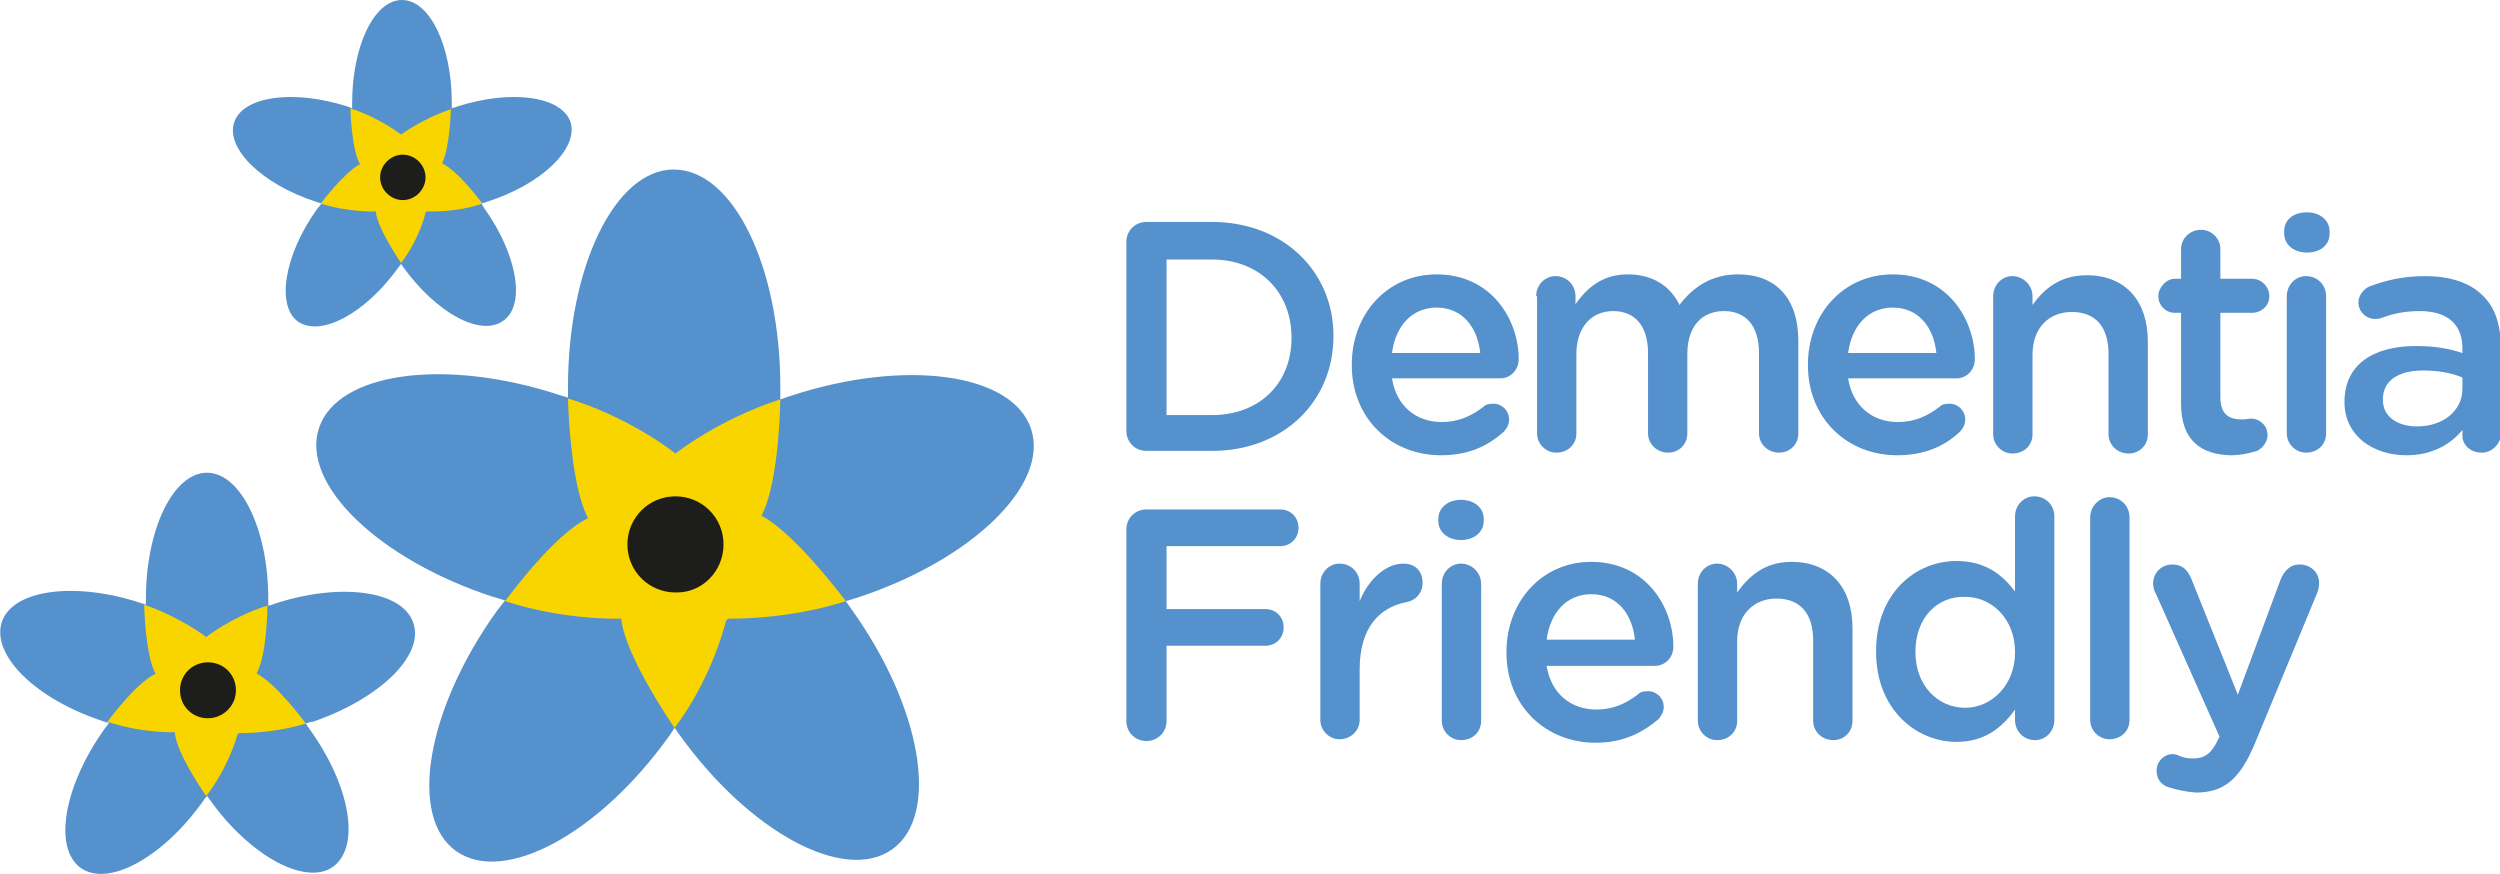 <?xml version="1.0" encoding="utf-8"?>
<!-- Generator: Adobe Illustrator 23.0.1, SVG Export Plug-In . SVG Version: 6.00 Build 0)  -->
<svg version="1.1" id="Layer_1" xmlns="http://www.w3.org/2000/svg" xmlns:xlink="http://www.w3.org/1999/xlink" x="0px" y="0px"
	 viewBox="0 0 286.1 100" style="enable-background:new 0 0 286.1 100;" xml:space="preserve">
<style type="text/css">
	.st0{fill:#5591CD;}
	.st1{fill:#F9D500;}
	.st2{fill:#1D1D1B;}
</style>
<g>
	<g>
		<g>
			<path class="st0" d="M118,49.1c-2.1-6.4-14.4-8.1-27.5-3.8c-0.4,0.1-0.8,0.3-1.2,0.4c0-0.5,0-0.9,0-1.4
				c0-13.8-5.4-24.9-12.2-24.9C70.4,19.4,65,30.5,65,44.3c0,0.4,0,0.8,0,1.2c-0.3-0.1-0.7-0.2-1-0.3c-13.1-4.3-25.4-2.6-27.5,3.8
				c-2.1,6.4,6.8,15,19.9,19.3c0.5,0.1,0.9,0.3,1.4,0.4c-0.3,0.4-0.7,0.9-1,1.3c-8,11.2-10.1,23.5-4.6,27.4
				c5.5,3.9,16.4-2,24.4-13.2c0.2-0.3,0.4-0.6,0.6-0.9c0.2,0.2,0.3,0.5,0.5,0.7c8,11.2,18.9,17.1,24.4,13.2
				c5.5-3.9,3.4-16.2-4.6-27.4c-0.2-0.3-0.5-0.7-0.7-1c0.4-0.1,0.9-0.3,1.3-0.4C111.2,64.1,120.1,55.5,118,49.1"/>
			<path class="st1" d="M96.8,68.8c0,0-5.8-7.8-9.7-9.8c0,0,0,0,0.1-0.1c2-3.9,2.1-13.2,2.1-13.2c-7.1,2.3-12,6.2-12,6.2
				s-5.1-4.1-12.3-6.3c0,0,0.2,9.8,2.3,13.7c0,0,0,0,0,0c-3.9,1.8-9.5,9.5-9.5,9.5c6.8,2.2,12.9,2,13.3,2c0,0,0,0,0,0h0
				c0.4,4.3,6.1,12.5,6.1,12.5c4-5.3,5.6-11.1,5.9-12.3c0.1-0.1,0.2-0.1,0.3-0.2C84.7,70.8,90.5,70.8,96.8,68.8"/>
			<path class="st2" d="M82.8,62.3c0-3.1-2.5-5.5-5.5-5.5c-3.1,0-5.5,2.5-5.5,5.5c0,3.1,2.5,5.5,5.5,5.5
				C80.3,67.9,82.8,65.4,82.8,62.3"/>
		</g>
		<path class="st0" d="M47.3,71.3c-1.2-3.7-8.3-4.7-15.9-2.2c-0.2,0.1-0.5,0.2-0.7,0.2c0-0.3,0-0.5,0-0.8c0-8-3.2-14.4-7-14.4
			c-3.9,0-7,6.5-7,14.4c0,0.2,0,0.5,0,0.7c-0.2-0.1-0.4-0.1-0.6-0.2c-7.6-2.5-14.7-1.5-15.9,2.2C-1,75,4.1,80,11.7,82.5
			c0.3,0.1,0.5,0.2,0.8,0.2c-0.2,0.3-0.4,0.5-0.6,0.8C7.3,90,6.1,97,9.2,99.3c3.2,2.3,9.5-1.2,14.1-7.7c0.1-0.2,0.3-0.4,0.4-0.5
			c0.1,0.1,0.2,0.3,0.3,0.4c4.6,6.5,11,9.9,14.1,7.7c3.2-2.3,2-9.3-2.7-15.8c-0.1-0.2-0.3-0.4-0.4-0.6c0.3-0.1,0.5-0.2,0.8-0.2
			C43.4,80,48.6,75,47.3,71.3"/>
		<path class="st1" d="M35,82.8c0,0-3.3-4.5-5.6-5.7c0,0,0,0,0-0.1c1.2-2.3,1.2-7.7,1.2-7.7c-4.1,1.3-7,3.6-7,3.6s-3-2.3-7.1-3.7
			c0,0,0.1,5.7,1.3,7.9c0,0,0,0,0,0c-2.3,1.1-5.5,5.5-5.5,5.5c3.9,1.3,7.4,1.2,7.7,1.2c0,0,0,0,0,0c0,0,0,0,0,0
			c0.2,2.5,3.6,7.3,3.6,7.3C26,88,27,84.7,27.2,84c0.1,0,0.1-0.1,0.2-0.1C28,83.9,31.4,83.9,35,82.8"/>
		<path class="st2" d="M27,79c0-1.8-1.4-3.2-3.2-3.2c-1.8,0-3.2,1.4-3.2,3.2c0,1.8,1.4,3.2,3.2,3.2C25.5,82.2,27,80.8,27,79"/>
		<g>
			<path class="st0" d="M65.3,14c-1-3-6.8-3.8-13-1.8c-0.2,0.1-0.4,0.1-0.6,0.2c0-0.2,0-0.4,0-0.7C51.7,5.3,49.2,0,46,0
				c-3.2,0-5.7,5.3-5.7,11.8c0,0.2,0,0.4,0,0.6c-0.2-0.1-0.3-0.1-0.5-0.2c-6.2-2-12-1.2-13,1.8c-1,3,3.2,7.1,9.4,9.1
				c0.2,0.1,0.4,0.1,0.6,0.2c-0.2,0.2-0.3,0.4-0.5,0.6c-3.8,5.3-4.7,11.1-2.2,12.9c2.6,1.8,7.7-0.9,11.5-6.2
				c0.1-0.1,0.2-0.3,0.3-0.4c0.1,0.1,0.1,0.2,0.2,0.3c3.8,5.3,8.9,8.1,11.5,6.2c2.6-1.8,1.6-7.6-2.2-12.9c-0.1-0.2-0.2-0.3-0.3-0.5
				c0.2-0.1,0.4-0.1,0.6-0.2C62,21.1,66.2,17,65.3,14"/>
			<path class="st1" d="M55.2,23.3c0,0-2.7-3.7-4.6-4.6c0,0,0,0,0,0c0.9-1.9,1-6.2,1-6.2c-3.3,1.1-5.7,2.9-5.7,2.9s-2.4-1.9-5.8-3
				c0,0,0.1,4.6,1.1,6.4v0c-1.8,0.9-4.5,4.5-4.5,4.5c3.2,1,6.1,0.9,6.3,0.9c0,0,0,0,0,0h0c0.2,2,2.9,5.9,2.9,5.9
				c1.9-2.5,2.7-5.2,2.8-5.8c0,0,0.1-0.1,0.1-0.1C49.5,24.2,52.3,24.3,55.2,23.3"/>
			<path class="st2" d="M48.7,20.3c0-1.4-1.2-2.6-2.6-2.6c-1.4,0-2.6,1.2-2.6,2.6c0,1.4,1.2,2.6,2.6,2.6
				C47.5,22.9,48.7,21.7,48.7,20.3"/>
		</g>
		<path class="st0" d="M138.7,47.5c5.5,0,9.1-3.7,9.1-8.8v-0.1c0-5.1-3.6-8.9-9.1-8.9h-5.2v17.8H138.7z M128.9,27.7
			c0-1.3,1-2.3,2.3-2.3h7.5c8.2,0,13.9,5.7,13.9,13v0.1c0,7.4-5.7,13.1-13.9,13.1h-7.5c-1.3,0-2.3-1-2.3-2.3V27.7z"/>
		<path class="st0" d="M169.4,40.4c-0.3-2.9-2-5.2-5-5.2c-2.8,0-4.7,2.1-5.1,5.2H169.4z M164.9,52.1c-5.7,0-10.2-4.2-10.2-10.3v-0.1
			c0-5.7,4-10.3,9.7-10.3c6.3,0,9.4,5.2,9.4,9.7c0,1.3-1,2.2-2.1,2.2h-12.4c0.5,3.2,2.8,5,5.7,5c1.9,0,3.4-0.7,4.7-1.7
			c0.3-0.3,0.6-0.4,1.2-0.4c1,0,1.8,0.8,1.8,1.8c0,0.6-0.3,1.1-0.6,1.4C170.2,51.1,168,52.1,164.9,52.1"/>
		<path class="st0" d="M175.8,33.9c0-1.3,1-2.3,2.2-2.3c1.3,0,2.3,1,2.3,2.3v0.9c1.3-1.8,3-3.4,6-3.4c2.9,0,4.9,1.4,5.9,3.5
			c1.6-2.1,3.7-3.5,6.7-3.5c4.3,0,6.9,2.7,6.9,7.6v10.6c0,1.3-1,2.2-2.2,2.2c-1.3,0-2.3-1-2.3-2.2v-9.2c0-3.1-1.5-4.8-4-4.8
			c-2.5,0-4.2,1.7-4.2,4.9v9.1c0,1.3-1,2.2-2.2,2.2c-1.3,0-2.3-1-2.3-2.2v-9.2c0-3.1-1.5-4.8-4-4.8c-2.5,0-4.2,1.9-4.2,4.9v9.1
			c0,1.3-1,2.2-2.3,2.2c-1.2,0-2.2-1-2.2-2.2V33.9z"/>
		<path class="st0" d="M221.6,40.4c-0.3-2.9-2-5.2-5-5.2c-2.8,0-4.7,2.1-5.1,5.2H221.6z M217.1,52.1c-5.7,0-10.2-4.2-10.2-10.3v-0.1
			c0-5.7,4-10.3,9.7-10.3c6.3,0,9.4,5.2,9.4,9.7c0,1.3-1,2.2-2.1,2.2h-12.4c0.5,3.2,2.8,5,5.7,5c1.9,0,3.4-0.7,4.7-1.7
			c0.3-0.3,0.6-0.4,1.2-0.4c1,0,1.8,0.8,1.8,1.8c0,0.6-0.3,1.1-0.6,1.4C222.5,51.1,220.2,52.1,217.1,52.1"/>
		<path class="st0" d="M228.1,33.9c0-1.3,1-2.3,2.2-2.3s2.3,1,2.3,2.3v1c1.3-1.8,3.1-3.4,6.2-3.4c4.5,0,7,3,7,7.6v10.6
			c0,1.3-1,2.2-2.2,2.2c-1.3,0-2.3-1-2.3-2.2v-9.2c0-3.1-1.5-4.8-4.2-4.8c-2.6,0-4.5,1.8-4.5,4.9v9.1c0,1.3-1,2.2-2.3,2.2
			c-1.2,0-2.2-1-2.2-2.2V33.9z"/>
		<path class="st0" d="M249.6,46.2V35.8h-0.7c-1.1,0-1.9-0.9-1.9-1.9s0.9-2,1.9-2h0.7v-3.4c0-1.2,1-2.2,2.3-2.2c1.2,0,2.2,1,2.2,2.2
			v3.4h3.6c1.1,0,2,0.9,2,2s-0.9,1.9-2,1.9h-3.6v9.7c0,1.8,0.9,2.5,2.4,2.5c0.5,0,1-0.1,1.1-0.1c1,0,1.9,0.8,1.9,1.9
			c0,0.8-0.6,1.5-1.2,1.8c-1,0.3-1.9,0.5-3.1,0.5C252,52,249.6,50.5,249.6,46.2"/>
		<path class="st0" d="M261.7,33.9c0-1.3,1-2.3,2.2-2.3c1.3,0,2.3,1,2.3,2.3v15.7c0,1.3-1,2.2-2.3,2.2c-1.2,0-2.2-1-2.2-2.2V33.9z
			 M261.4,26.5c0-1.4,1.1-2.2,2.6-2.2c1.5,0,2.6,0.9,2.6,2.2v0.2c0,1.4-1.1,2.2-2.6,2.2c-1.5,0-2.6-0.9-2.6-2.2V26.5z"/>
		<path class="st0" d="M281.8,44.5v-1.3c-1.2-0.5-2.7-0.8-4.5-0.8c-2.9,0-4.6,1.2-4.6,3.3v0.1c0,1.9,1.7,3,3.9,3
			C279.6,48.8,281.8,47,281.8,44.5 M268.3,46L268.3,46c0-4.3,3.3-6.4,8.2-6.4c2.2,0,3.8,0.3,5.3,0.8v-0.5c0-2.8-1.7-4.3-4.9-4.3
			c-1.7,0-3.1,0.3-4.4,0.8c-0.3,0.1-0.5,0.1-0.7,0.1c-1,0-1.9-0.8-1.9-1.9c0-0.8,0.6-1.5,1.2-1.8c1.9-0.7,3.8-1.2,6.4-1.2
			c3,0,5.2,0.8,6.6,2.2c1.5,1.4,2.1,3.5,2.1,6.1v9.7c0,1.2-1,2.2-2.2,2.2c-1.3,0-2.2-0.9-2.2-1.9v-0.7c-1.3,1.6-3.4,2.9-6.4,2.9
			C271.6,52.1,268.3,49.9,268.3,46"/>
		<path class="st0" d="M128.9,60.6c0-1.3,1-2.3,2.3-2.3h15.3c1.2,0,2.1,0.9,2.1,2.1c0,1.2-0.9,2.1-2.1,2.1h-13v7.2h11.3
			c1.2,0,2.1,0.9,2.1,2.1c0,1.2-0.9,2.1-2.1,2.1h-11.3v8.6c0,1.3-1,2.3-2.3,2.3c-1.3,0-2.3-1-2.3-2.3V60.6z"/>
		<path class="st0" d="M151.1,66.8c0-1.3,1-2.3,2.2-2.3c1.3,0,2.3,1,2.3,2.3v2c1-2.5,3-4.3,5-4.3c1.4,0,2.2,0.9,2.2,2.2
			c0,1.2-0.8,2-1.8,2.2c-3.2,0.6-5.4,3-5.4,7.7v5.8c0,1.2-1,2.2-2.3,2.2c-1.2,0-2.2-1-2.2-2.2V66.8z"/>
		<path class="st0" d="M165,66.8c0-1.3,1-2.3,2.2-2.3s2.3,1,2.3,2.3v15.7c0,1.3-1,2.2-2.3,2.2c-1.2,0-2.2-1-2.2-2.2V66.8z
			 M164.6,59.4c0-1.3,1.1-2.2,2.6-2.2c1.5,0,2.6,0.9,2.6,2.2v0.2c0,1.3-1.1,2.2-2.6,2.2c-1.5,0-2.6-0.9-2.6-2.2V59.4z"/>
		<path class="st0" d="M187.1,73.2c-0.3-2.9-2-5.2-5-5.2c-2.8,0-4.7,2.1-5.1,5.2H187.1z M182.6,85c-5.7,0-10.2-4.2-10.2-10.3v-0.1
			c0-5.7,4-10.3,9.7-10.3c6.3,0,9.4,5.2,9.4,9.7c0,1.3-1,2.2-2.1,2.2H177c0.5,3.2,2.8,5,5.7,5c1.9,0,3.4-0.7,4.7-1.7
			c0.3-0.3,0.6-0.4,1.2-0.4c1,0,1.8,0.8,1.8,1.8c0,0.6-0.3,1-0.6,1.4C187.9,83.9,185.7,85,182.6,85"/>
		<path class="st0" d="M194.3,66.8c0-1.3,1-2.3,2.2-2.3s2.3,1,2.3,2.3v1c1.3-1.8,3.1-3.5,6.2-3.5c4.5,0,7,3,7,7.6v10.6
			c0,1.3-1,2.2-2.2,2.2c-1.3,0-2.3-1-2.3-2.2v-9.2c0-3.1-1.5-4.8-4.2-4.8c-2.6,0-4.5,1.8-4.5,4.9v9.1c0,1.3-1,2.2-2.3,2.2
			c-1.2,0-2.2-1-2.2-2.2V66.8z"/>
		<path class="st0" d="M219.2,74.6L219.2,74.6c0,3.9,2.6,6.4,5.7,6.4c3,0,5.7-2.6,5.7-6.3v-0.1c0-3.8-2.7-6.3-5.7-6.3
			C221.8,68.2,219.2,70.6,219.2,74.6 M235.1,82.4c0,1.3-1,2.3-2.2,2.3c-1.3,0-2.3-1-2.3-2.3v-1.2c-1.5,2.1-3.5,3.7-6.7,3.7
			c-4.6,0-9.2-3.7-9.2-10.3v-0.1c0-6.6,4.5-10.3,9.2-10.3c3.3,0,5.3,1.6,6.7,3.5v-8.6c0-1.3,1-2.3,2.2-2.3c1.3,0,2.3,1,2.3,2.3V82.4
			z"/>
		<path class="st0" d="M239.2,59.2c0-1.2,1-2.3,2.2-2.3c1.3,0,2.3,1,2.3,2.3v23.2c0,1.3-1,2.2-2.3,2.2c-1.2,0-2.2-1-2.2-2.2V59.2z"
			/>
		<path class="st0" d="M248.2,90.1c-0.7-0.2-1.4-0.8-1.4-1.9c0-1.1,0.9-1.9,1.8-1.9c0.4,0,0.6,0.1,0.8,0.2c0.5,0.2,0.9,0.3,1.6,0.3
			c1.3,0,2.1-0.6,2.8-2.1l0.2-0.4l-7.3-16.4c-0.2-0.3-0.3-0.8-0.3-1.1c0-1.3,1-2.2,2.2-2.2c1.2,0,1.8,0.7,2.2,1.7l5.3,13.2l4.9-13.2
			c0.4-0.9,1-1.7,2.2-1.7c1.2,0,2.2,0.9,2.2,2.1c0,0.4-0.1,0.9-0.2,1.1l-7.2,17.4c-1.7,4-3.5,5.5-6.7,5.5
			C250.1,90.6,249.2,90.4,248.2,90.1"/>
	</g>
</g>
</svg>
